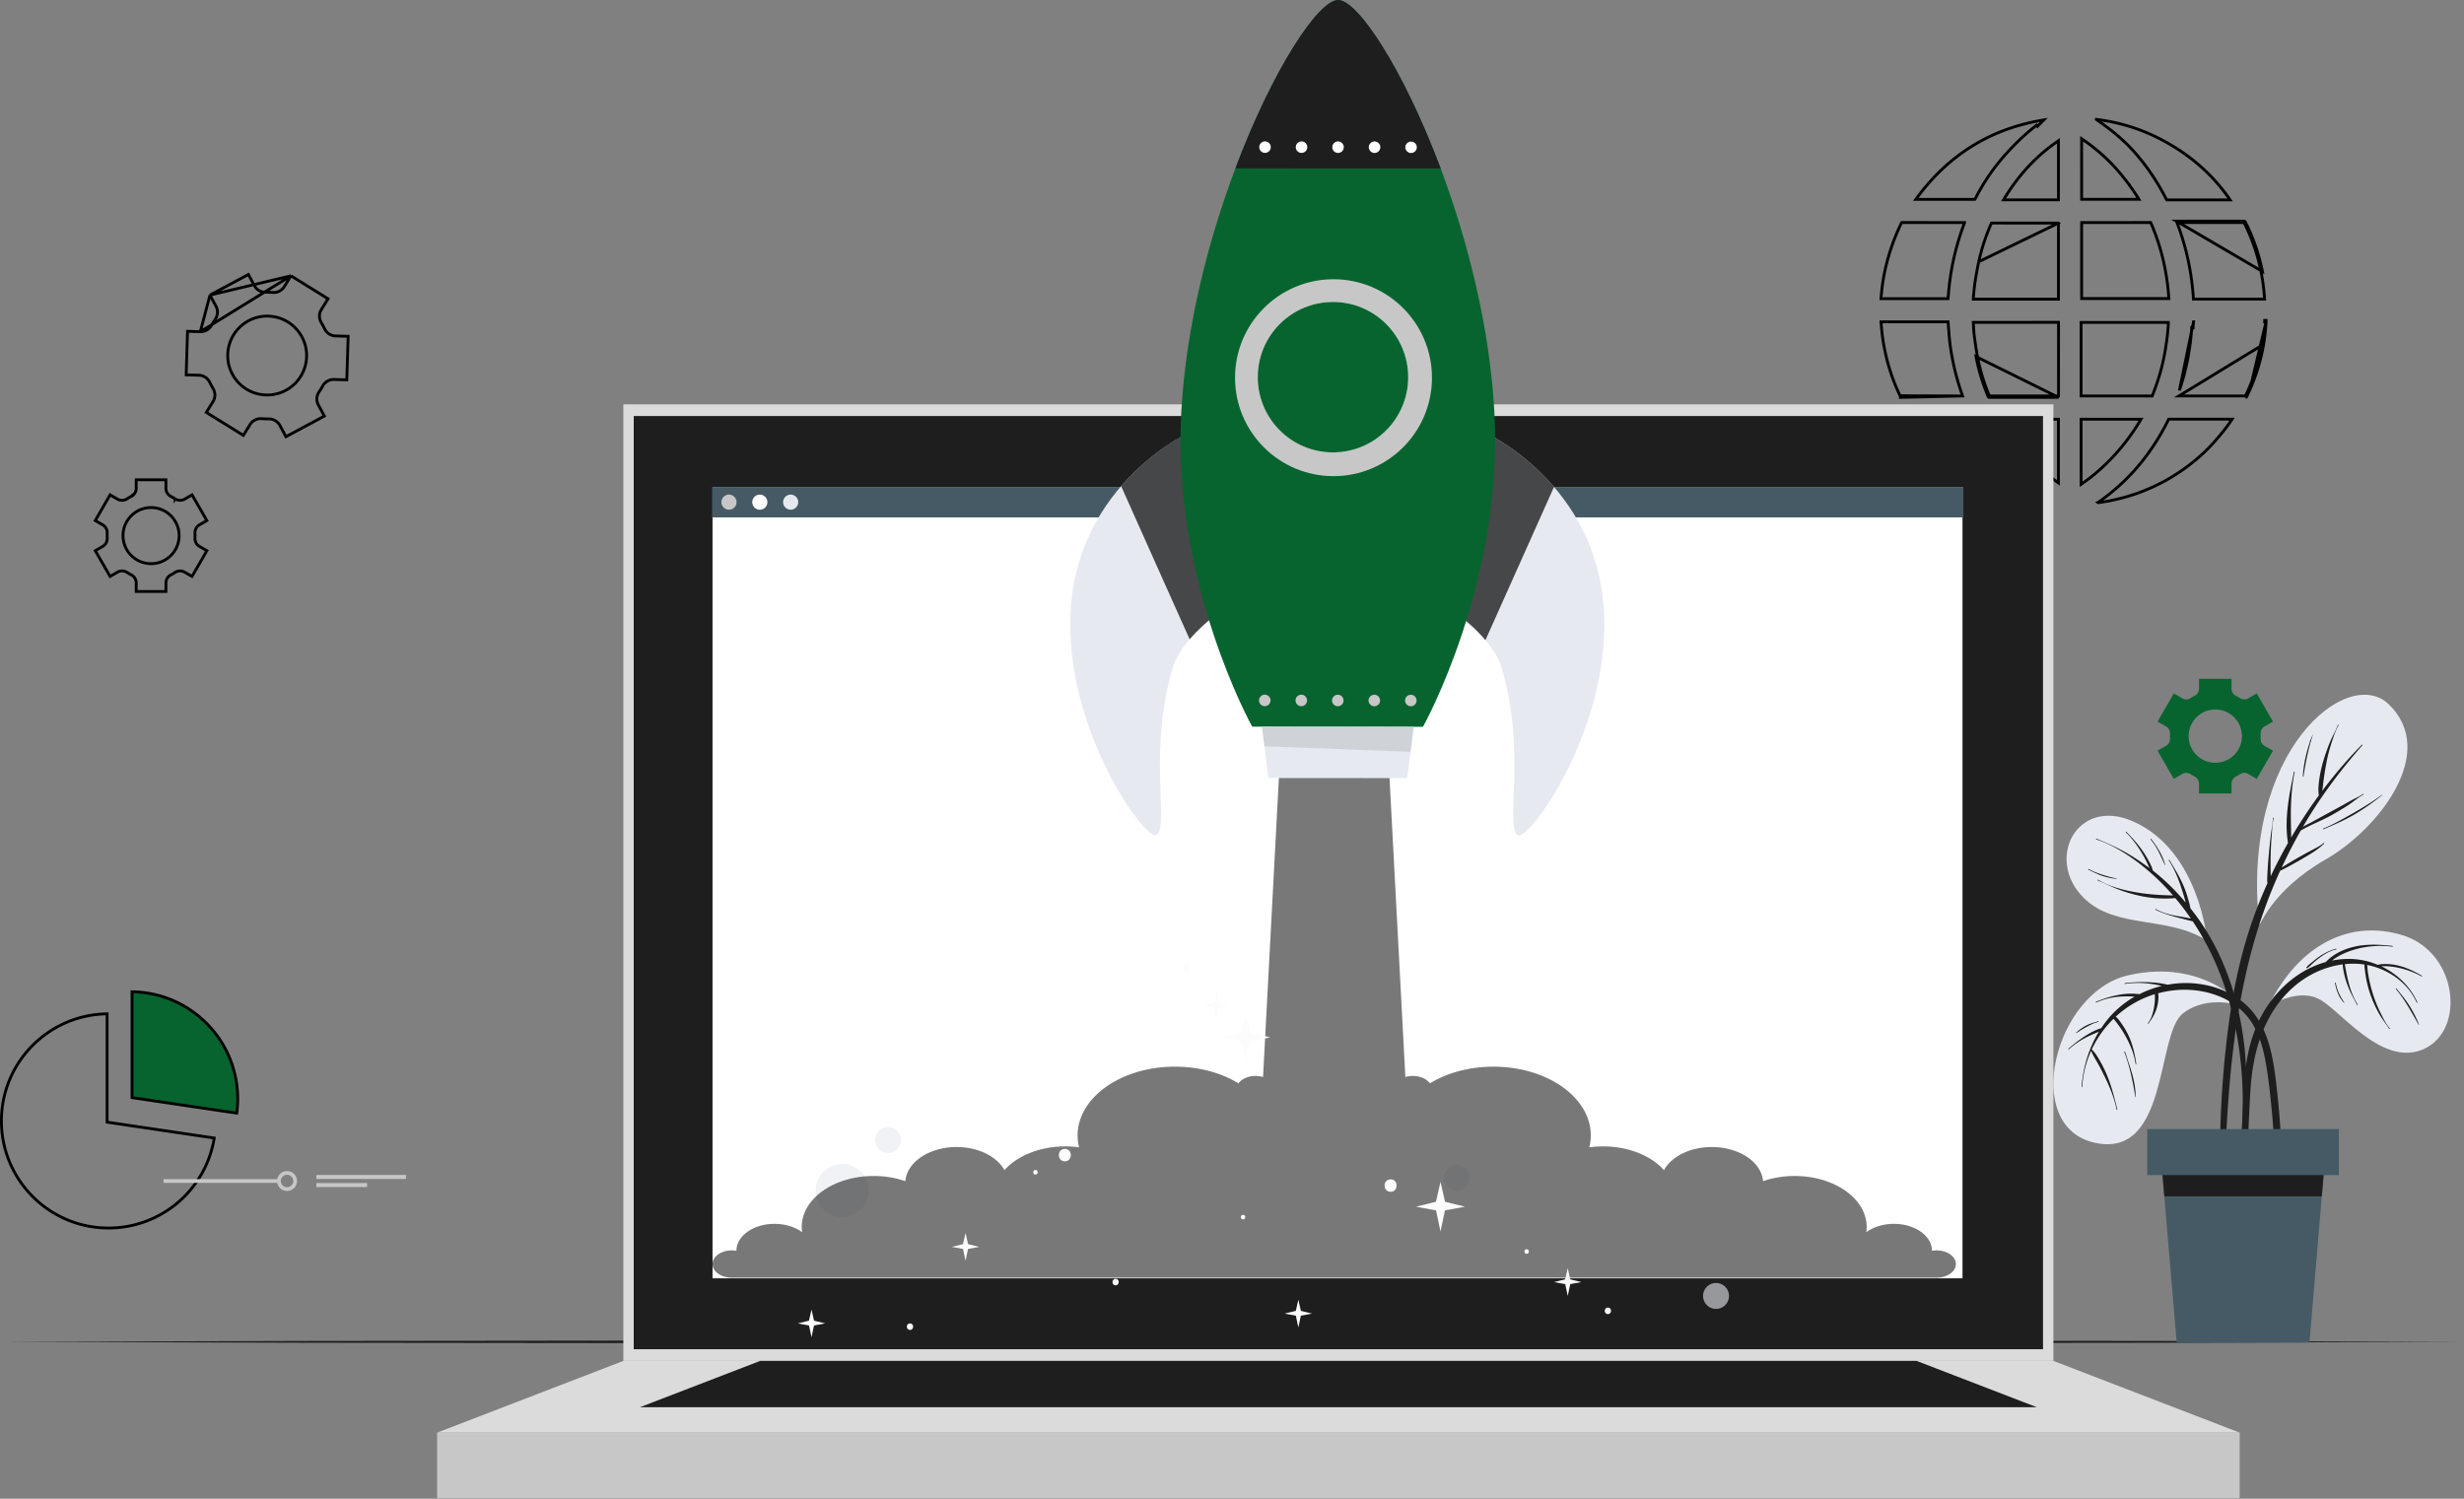 <svg width="868" height="528" fill="none" xmlns="http://www.w3.org/2000/svg"><rect width="100%" height="100%" fill="#808080" stroke="none"/><path d="m102.508 97.166 13.047 8.093-2.382 3.833v.001c-.883 1.424-.825 3.193.026 4.602v.001c.203.334.397.676.583 1.023l.001.001c.188.351.366.705.534 1.06.702 1.486 2.139 2.508 3.809 2.56l4.519.141-.477 15.346-4.517-.139c-1.669-.051-3.188.862-3.98 2.313l-.001.001a22.173 22.173 0 0 1-1.251 2.027c-.94 1.354-1.075 3.117-.29 4.581l2.13 3.972-13.535 7.259-2.13-3.972c-.785-1.464-2.33-2.326-3.976-2.292-.796.017-1.59-.01-2.381-.079-1.647-.142-3.248.618-4.129 2.036l-2.382 3.839-13.049-8.093 2.393-3.863c.878-1.419.82-3.179-.028-4.582a23.523 23.523 0 0 1-.582-1.024v-.001a21.564 21.564 0 0 1-.531-1.052c-.704-1.49-2.146-2.515-3.82-2.566l-4.523-.136.477-15.346 4.504.143m31.941-19.687-31.941 19.687m31.941-19.687-2.374 3.831-.425-.263.425.263c-.879 1.419-2.478 2.181-4.126 2.039a22.149 22.149 0 0 0-2.392-.076c-1.649.035-3.193-.827-3.98-2.292l-2.13-3.971-13.536 7.259m28.538-6.79-28.538 6.79m-3.403 12.897c1.668.054 3.188-.858 3.982-2.308.382-.698.802-1.377 1.26-2.034.94-1.353 1.078-3.117.291-4.584l-2.13-3.971m-3.403 12.897 3.403-12.897m32.393 14.745c-3.627-6.762-12.047-9.314-18.81-5.688-6.763 3.627-9.308 12.06-5.682 18.823 3.627 6.764 12.054 9.296 18.816 5.67 6.763-3.627 9.302-12.043 5.676-18.805zM65.044 175.837l2.604-1.505 5.226 9.058-2.608 1.504c-1.068.617-1.644 1.783-1.582 2.987a15.696 15.696 0 0 1 0 1.642c-.062 1.201.513 2.363 1.578 2.979l2.614 1.508-5.226 9.058-2.613-1.507a3.225 3.225 0 0 0-3.38.115c-.46.301-.939.578-1.43.828a3.224 3.224 0 0 0-1.778 2.866v3.008H47.99v-3.008c0-1.223-.7-2.316-1.777-2.866-.492-.25-.97-.527-1.43-.828-1.014-.663-2.316-.729-3.38-.115l-2.613 1.507-5.226-9.058 2.626-1.517c1.065-.615 1.636-1.776 1.575-2.976a15.77 15.77 0 0 1 0-1.635c.061-1.203-.514-2.37-1.585-2.986l-2.617-1.507 5.226-9.057 2.603 1.505a3.223 3.223 0 0 0 3.38-.11v-.001c.462-.302.941-.578 1.437-.83v-.001a3.223 3.223 0 0 0 1.78-2.867v-3.007h10.46v3.007c0 1.225.702 2.32 1.78 2.868.495.252.974.529 1.437.831l.273-.419-.273.419a3.223 3.223 0 0 0 3.38.11zM53.222 198.58a9.878 9.878 0 0 0 9.88-9.88c0-5.458-4.421-9.89-9.88-9.89-5.459 0-9.89 4.431-9.89 9.89 0 5.459 4.432 9.88 9.89 9.88z" stroke="#000"/><path d="m800.722 254.214-5.726-9.923-3.037 1.754a2.722 2.722 0 0 1-2.855-.096 15.929 15.929 0 0 0-1.484-.858 2.722 2.722 0 0 1-1.507-2.421v-3.507h-11.46v3.507a2.72 2.72 0 0 1-1.507 2.421c-.511.26-1.007.546-1.483.858-.865.563-1.963.613-2.856.096l-3.038-1.754-5.726 9.923 3.051 1.756c.895.515 1.387 1.497 1.334 2.527a16.889 16.889 0 0 0 0 1.687c.053 1.027-.437 2.003-1.326 2.517l-3.059 1.767 5.726 9.924 3.046-1.757c.893-.516 1.993-.464 2.856.1.475.311.968.597 1.476.856a2.722 2.722 0 0 1 1.505 2.42v3.508h11.46v-3.508c0-1.028.589-1.953 1.504-2.42a15.797 15.797 0 0 0 1.477-.856 2.726 2.726 0 0 1 2.857-.1l3.046 1.757 5.726-9.924-3.046-1.758c-.89-.515-1.381-1.493-1.329-2.521.015-.281.021-.563.021-.85 0-.282-.006-.563-.021-.843-.052-1.031.44-2.012 1.333-2.528l3.042-1.754zm-10.954 5.127a9.378 9.378 0 0 1-9.381 9.38c-5.182 0-9.389-4.198-9.389-9.38 0-5.183 4.207-9.39 9.389-9.39 5.184 0 9.381 4.207 9.381 9.39z" fill="#07642F"/><path d="M692.088 78.403c-3.327 8.652-5.234 17.58-5.824 26.81h-23.649v-.175l.064-.595c.046-.422.092-.848.132-1.273v-.001c.297-3.25.851-6.454 1.617-9.63 1.256-5.22 3.093-10.23 5.435-15.064l.001-.002c.018-.038.032-.059.039-.07a.553.553 0 0 1 .101-.006c6.535.006 13.068.006 19.603.006h2.481zm-22.177-.008-.002.001a.007.007 0 0 1 .002-.001zM691.374 139.494a84.952 84.952 0 0 1-3.122-10.819c-.68-3.088-1.217-6.211-1.522-9.373-.143-1.485-.252-2.976-.362-4.46-.036-.487-.071-.974-.108-1.459H662.613v.148l.005.017.018.072c.014.057.033.139.039.231l.001.003a68.64 68.64 0 0 0 1.104 8.595c1.127 5.9 2.967 11.566 5.572 16.98l22.022.065zm0 0h-2.171c-6.583 0-13.166 0-19.749.008l.001.5 21.919-.508zM783.542 147.661h2.764c-1.801 2.767-3.892 5.321-6.087 7.818-2.8 3.192-5.93 6.025-9.317 8.589a66.781 66.781 0 0 1-10.623 6.582 66.632 66.632 0 0 1-11.225 4.367h-.001a69.214 69.214 0 0 1-9.351 1.993c-.212.029-.432.068-.641.105a4.96 4.96 0 0 1-.153.027c6.874-4.746 12.789-10.479 17.709-17.246a81.828 81.828 0 0 0 7.332-12.17l.003-.006a.53.53 0 0 1 .032-.06.547.547 0 0 1 .074-.004h.002c6.494.006 12.989.006 19.482.005zm-19.548-.014-.001.001.001-.001zm-.025.016h-.001.001zM757.606 78.398H757.634l.014.029a76.41 76.41 0 0 1 5.02 16.163c.56 2.9.98 5.815 1.216 8.753.045.6.094 1.199.144 1.813l.002.023h-30.729V78.404h2.927c7.124 0 14.252 0 21.378-.006zM762.284 125.947c-.929 4.613-2.321 9.094-4.092 13.461l-.001.002c-.018.046-.033.074-.042.091a.578.578 0 0 1-.075.004c-7.646-.012-15.291-.012-22.937-.012h-2.03v-25.905l30.754.001-.004.127c-.015.438-.03.86-.067 1.289-.033.354-.063.707-.093 1.059-.102 1.194-.204 2.373-.369 3.548-.301 2.125-.622 4.242-1.044 6.335zm-4.116 13.55h-.002.002zM725.136 78.583v26.805H695.14l.009-.174c.025-.462.048-.904.096-1.355v-.002c.035-.336.067-.671.1-1.005.119-1.222.237-2.43.427-3.626.38-2.353.785-4.698 1.286-7.02l28.078-13.623zm0 0h-2.845a20138.292 20138.292 0 0 1-20.763-.004c-.005.01-.012.022-.019.039-1.917 4.393-3.44 8.914-4.451 13.589l28.078-13.624zM700.872 140.002v-.5a.715.715 0 0 1-.056-.002.542.542 0 0 1-.027-.057c-1.865-4.501-3.297-9.135-4.194-13.91-.462-2.456-.817-4.938-1.128-7.424v-.001c-.143-1.129-.206-2.26-.271-3.411-.021-.376-.042-.753-.066-1.133h3.226c8.939 0 17.875 0 26.812-.008-.007 7.597-.006 15.193-.006 22.788v3.15h-2.631c-7.221 0-14.44 0-21.66.008l.001.5zm0 0c7.219-.008 14.438-.008 21.659-.008h2.631l-29.058-14.368c.904 4.813 2.347 9.48 4.224 14.011.116.273.248.365.544.365zM790.428 77.897v.5c.045 0 .072.002.086.005.007.01.019.029.035.06a67.815 67.815 0 0 1 5.958 17.279c.637 3.183 1.037 6.396 1.253 9.637h-25.062c-.589-9.264-2.468-18.25-5.808-26.975h2.649c6.961 0 13.925 0 20.889-.006v-.5zm0 0c-6.965.006-13.928.006-20.889.006h-2.842l30.3 17.74a68.342 68.342 0 0 0-6.002-17.407c-.133-.261-.28-.34-.567-.34zm.077.494.001.001-.001-.001zM792.558 137.347c2.209-5.022 3.827-10.226 4.784-15.633.409-2.321.686-4.658.857-7.012.03-.415.047-.832.064-1.26l.003-.059m-5.708 23.964 5.708-23.964m-5.708 23.964c-.199.457-.409.909-.619 1.36-.162.349-.324.697-.481 1.047m1.1-2.407-1.487 2.654m7.195-26.618.021-.5h-.501l-.021.5h.501zm-7.195 26.125v-.007a.196.196 0 0 0 .026-.001s-.01.002-.026.008v.073l.387.173m-.387-.246a.225.225 0 0 0-.065.044m.065-.044v.073l-.065-.029m.065-.044-.065.044m.452.202-.387-.173v.42m.387-.247c-.082.183-.186.247-.387.247m0 0v-.42l-.065-.029-.011.013-.003.004.01-.019.004.002m-18.572-26.174h.001-.002.001zm0 0h.002m-.002 0h.002m0 0h.002-.002zm.276.004h.013l-4.978 24.142a84.218 84.218 0 0 0 3.223-12.681 82.596 82.596 0 0 0 1.115-9.443l.499.031v-.001l.01-.158c.039-.626.078-1.258.108-1.889l.01-.001zm18.311 26.119c-7.811-.006-15.623-.006-23.433-.006l29.26-17.868c-.95 5.366-2.555 10.531-4.749 15.519l-.001.001c-.2.458-.403.895-.609 1.338a78.75 78.75 0 0 0-.468 1.016zM751.855 53.525c-2.65-2.978-5.596-5.634-8.741-8.06-1.093-.842-2.221-1.65-3.339-2.45-.374-.268-.747-.535-1.117-.803l.04-.027-.033-.105c7.77.987 15.14 3.203 22.09 6.767 10.078 5.16 18.471 12.246 24.863 21.576h-3.313c-6.324 0-12.647 0-18.971.004a.547.547 0 0 1-.075-.004.311.311 0 0 1-.026-.044c-3.086-6.09-6.832-11.745-11.378-16.854zM702.703 160.299c-3.018-4.015-5.605-8.292-7.84-12.78m7.84 12.78-26.991-13.338h-1.953l.319.5m28.625 12.838c2.761 3.668 5.855 7.034 9.19 10.176a71.384 71.384 0 0 0 7.735 6.344 62.963 62.963 0 0 1-6.363-1.294 66.104 66.104 0 0 1-13.118-4.859 66.951 66.951 0 0 1-13.369-8.775m15.925-1.592-24.347-6.122m16.507-6.658-.001-.001.448-.223-.447.224zm0 0a.69.69 0 0 0-.037-.065m0 0a.062.062 0 0 1 .016.003h.001s-.008-.002-.018-.009l-.01-.008.011.014zm0 0a.555.555 0 0 0-.051-.002v-.5l.001.5c-6.356.009-12.709.009-19.064.009h-1.634m0 0h-.594a67.664 67.664 0 0 0 4.872 6.716m-4.278-6.716a66.751 66.751 0 0 0 4.663 6.397m0 0-.385.319m.385-.319-.385.319m.385-.319c2.426 2.926 5.128 5.582 8.037 8.033m0 0-.322.382.322-.382zM674.884 70.236c11.251-15.504 26.192-24.917 45.085-27.98l-2.239 2.269-.304-.397c-3.759 2.88-7.154 6.14-10.336 9.623a72.562 72.562 0 0 0-10.857 15.486l-.002.002c-.064.125-.122.243-.178.356a9.658 9.658 0 0 1-.335.637c-.238.012-.471.01-.722.007-.115-.002-.233-.003-.358-.003h-19.754zM744.235 161.037c-3.373 3.577-7.026 6.811-11.122 9.578v-22.933h21.112a73.79 73.79 0 0 1-9.99 13.355zM725.128 147.69v22.436c-8.454-5.99-15.124-13.474-20.21-22.436h20.21zM744.546 58.427c3.376 3.611 6.317 7.554 8.944 11.788h-20.187V48.88c4.118 2.776 7.868 5.94 11.243 9.548zm0 0 .365-.341-.365.341zM705.797 70.403c4.989-8.326 11.283-15.349 19.337-20.81v20.81h-19.337zM37.732 357.182v38.147l.427.064 37.308 5.531c-2.872 17.977-18.456 31.707-37.235 31.707C17.4 432.631.5 415.742.5 394.898c0-20.665 16.63-37.448 37.232-37.716z" stroke="#000"/><path d="M83.736 387.115c0 1.711-.116 3.39-.34 5.036l-36.88-5.467v-37.285c13.784.179 25.798 7.762 32.239 18.959a37.57 37.57 0 0 1 4.981 18.757z" fill="#07642F" stroke="#000"/><path d="M98.27 415.402H57.62v1.32h40.65v-1.32z" fill="#C7C7C7"/><path d="M101.118 419.572a3.513 3.513 0 0 1-3.509-3.509 3.514 3.514 0 0 1 3.509-3.509 3.513 3.513 0 0 1 3.509 3.509 3.514 3.514 0 0 1-3.509 3.509zm0-5.699c-1.207 0-2.19.982-2.19 2.189a2.19 2.19 0 0 0 4.38 0 2.195 2.195 0 0 0-2.19-2.189zM143.019 413.925h-31.572v1.424h31.572v-1.424zM129.319 416.775h-17.872v1.423h17.872v-1.423z" fill="#C7C7C7"/><path d="m.813 472.729 108.365-.32 108.366-.116 216.731-.222 216.731.22 108.365.115 108.366.323-108.366.324-108.365.114-216.731.221-216.731-.222-108.366-.116-108.365-.321z" fill="#1E1E1E"/><path d="M723.361 142.455H219.592v336.984h503.769V142.455z" fill="#DBDBDB"/><path d="M719.698 146.566H223.252V475.33h496.446V146.566z" fill="#1E1E1E"/><path d="M788.974 504.709H153.978v23.127h634.996v-23.127z" fill="#C7C7C7"/><path d="m153.979 504.709 65.613-25.269H723.36l65.613 25.269H153.979z" fill="#DBDBDB"/><path d="m225.451 495.746 42.341-16.306H675.16l42.34 16.306H225.451z" fill="#1E1E1E"/><path d="M691.335 171.543H251v278.808h440.335V171.543z" fill="#fff"/><path d="M691.644 171.543H250.936v10.729h440.708v-10.729z" fill="#455A64"/><path d="M256.803 179.568a2.66 2.66 0 1 0 .001-5.32 2.66 2.66 0 0 0-.001 5.32z" fill="#C7C7C7"/><path d="M267.668 179.568a2.66 2.66 0 1 0 .001-5.32 2.66 2.66 0 0 0-.001 5.32z" fill="#fff"/><path d="M278.532 179.568a2.66 2.66 0 1 0 0-5.32 2.66 2.66 0 0 0 0 5.32zM799.117 354.531c9.943-20.437 27.343-30.933 46.952-25.133 19.609 5.8 22.647 33.143 8.009 40.047-14.638 6.905-29.276-13.257-37.009-17.4-7.733-4.142-17.952 2.486-17.952 2.486z" fill="#E6EAF0"/><path d="M789.492 408.934c.052-2.463.147-4.926.234-7.389.174-4.919.34-9.838.522-14.756.334-8.995 1.303-17.829 5.03-26.123 3.343-7.439 8.76-13.952 15.773-18.178a33.187 33.187 0 0 1 8.291-3.577c2.424-2.716 6.217-4.475 9.677-5.316 4.535-1.102 9.196-.86 13.794-.346.165.019.159.28-.007.26-4.354-.533-8.818-.269-13.05.929-1.815.514-3.585 1.171-5.258 2.045-1.082.564-2.07 1.231-3.042 1.928 3.921-.79 7.978-.815 11.984.116 1.426.331 2.807.817 4.159 1.372 1.05-.273 2.223-.301 3.267-.278 1.429.03 2.861.26 4.247.606 2.857.712 5.527 2.066 8.067 3.523.145.083.009.301-.136.22a30.119 30.119 0 0 0-7.872-2.967 26.176 26.176 0 0 0-4.046-.593c-.753-.051-1.504-.016-2.255.018 5.516 2.603 10.155 7.029 12.682 12.635.069.152-.16.279-.227.125-2.94-6.645-9.213-11.184-16.158-12.952-.433-.111-.874-.169-1.312-.255.153.635.128 1.362.209 1.977.131.995.298 1.983.497 2.967.412 2.02.938 4.027 1.596 5.982a46.79 46.79 0 0 0 2.375 5.801c.944 1.912 1.936 3.955 3.315 5.597.12.142-.106.311-.207.152-1.177-1.847-2.549-3.546-3.624-5.464a41.11 41.11 0 0 1-2.659-5.705 38.563 38.563 0 0 1-1.747-6.126 42.82 42.82 0 0 1-.516-3.324c-.076-.645-.227-1.373-.124-2.028-2.301-.363-4.643-.385-6.964-.143.869 4.874 1.805 9.956 4.537 14.191.089.139-.148.274-.227.125-1.22-2.295-2.466-4.527-3.37-6.973-.853-2.312-1.513-4.791-1.681-7.264-4.042.527-7.997 1.885-11.513 3.862-6.788 3.817-11.937 9.806-15.328 16.767-3.682 7.561-5.16 15.698-5.681 24.034-.653 10.446-.789 20.957-1.833 31.373-.069.681-1.147.909-1.279.141-.39-2.3-.189-4.662-.14-6.989zM812.472 340.849c.552-.813 1.509-1.464 2.26-2.087a33.341 33.341 0 0 1 2.524-1.92c1.741-1.181 3.617-2.068 5.648-2.619.163-.044.227.216.064.252-2.046.442-3.903 1.512-5.576 2.739a37.32 37.32 0 0 0-2.406 1.942c-.722.629-1.437 1.479-2.28 1.937-.149.083-.335-.095-.234-.244z" fill="#1E1E1E"/><path d="M844.206 348.258c1.597 1.941 3.219 3.902 4.561 6.033 1.347 2.141 2.509 4.354 3.392 6.725.026.07-.085.11-.12.048-2.411-4.337-4.833-8.804-8.021-12.627-.106-.129.081-.309.188-.179zM822.813 346.235c.215 1.276.584 2.52 1.125 3.698.524 1.141 1.199 2.23 1.893 3.275.045.069-.059.141-.114.083-1.767-1.882-2.755-4.471-3.155-6.994-.026-.164.224-.228.251-.062z" fill="#1E1E1E"/><path d="M790.88 355.035s-14.078-17.695-41.253-11.422c-25.829 5.961-37.748 53.322-11.649 58.987 26.099 5.667 21.497-38.161 31.008-45.598 6.98-5.456 17.016-4.285 21.894-1.967z" fill="#E6EAF0"/><path d="M728.64 369.477c1.783-1.534 3.625-3.008 5.598-4.292 1.845-1.201 3.851-2.327 5.969-2.98 1.067-1.599 2.227-3.138 3.542-4.557a35.075 35.075 0 0 1 8.211-6.539c-.27-.015-.538-.045-.809-.054-1.443-.047-2.877-.056-4.319.044-2.918.202-5.719.879-8.385 2.087-.152.069-.264-.168-.111-.234 2.678-1.138 5.504-2.026 8.373-2.524a23.778 23.778 0 0 1 4.244-.364c.762.007 1.526.06 2.283.133.142.014.289.023.436.035a36.417 36.417 0 0 1 7.832-2.881c-.252-.067-.501-.147-.756-.205-1.328-.305-2.675-.502-4.028-.661-2.725-.32-5.413-.255-8.13.126-.166.023-.213-.235-.048-.255a51.408 51.408 0 0 1 8.218-.333c2.238.087 4.614.338 6.836.886a36.073 36.073 0 0 1 4.955-.565c9.474-.4 19.803 3.142 25.636 10.927 5.852 7.811 6.976 18.194 8.008 27.598 1.436 13.09 2.093 26.364 1.04 39.497-.062.777-1.152.636-1.176-.103-.356-11.167-.749-22.337-1.818-33.466-.495-5.152-1.044-10.325-1.902-15.431-.732-4.364-1.776-8.721-3.746-12.707a23.258 23.258 0 0 0-9.171-9.86c-3.944-2.319-8.45-3.602-12.992-3.996-4.124-.358-8.245.069-12.191 1.141.174.781.137 1.6.068 2.405a13.49 13.49 0 0 1-.596 2.969 15.505 15.505 0 0 1-1.136 2.635c-.503.933-1.137 1.765-1.698 2.659-.088.142-.316-.018-.211-.15 1.172-1.473 1.771-3.533 2.106-5.357.168-.913.278-1.842.326-2.77.036-.699-.025-1.405.007-2.102a35.937 35.937 0 0 0-11.863 6.263 36.106 36.106 0 0 0-1.921 1.664c.929.761 1.679 1.909 2.303 2.831a27.702 27.702 0 0 1 2.416 4.304c1.328 2.985 2.031 6.232 2.513 9.452.025.165-.232.213-.255.047-.439-3.182-1.607-6.125-3.092-8.958a36.237 36.237 0 0 0-2.407-3.981 43.163 43.163 0 0 0-1.428-1.926c-.265-.337-.557-.68-.81-1.041a37.454 37.454 0 0 0-7.706 10.853c.017.009.035.009.05.023 1.342 1.25 2.295 2.989 3.185 4.577a42.548 42.548 0 0 1 2.544 5.438c1.395 3.594 2.314 7.346 3.243 11.08.039.161-.223.212-.255.047-.75-3.809-2.192-7.416-3.855-10.913-.81-1.705-1.668-3.38-2.572-5.036-.85-1.557-1.89-3.1-2.552-4.751-1.792 3.97-2.885 8.246-3.102 12.588-.007.166-.271.143-.258-.023.541-6.771 2.552-13.509 6.099-19.316-1.661.709-3.329 1.391-4.927 2.253-2.035 1.098-3.949 2.4-5.651 3.969-.12.111-.29-.091-.164-.2z" fill="#1E1E1E"/><path d="M748.567 370.48c.816 2.683 1.841 5.288 2.576 7.999.706 2.604 1.197 5.284 1.201 7.989 0 .074-.117.078-.128.005-.797-5.369-1.975-10.822-3.893-15.914-.066-.174.19-.26.244-.079zM731.355 363.825c1.082-1.02 2.264-1.905 3.598-2.571 1.327-.662 2.755-1.046 4.167-1.474.157-.048.212.218.046.255-1.417.316-2.733.974-4.009 1.649-1.275.676-2.529 1.415-3.694 2.269-.087.064-.188-.053-.108-.128z" fill="#1E1E1E"/><path d="M777.497 331.404s-2.597-31.789-26.231-42.093c-19.735-8.604-31.033 13.572-17.081 27.146 11.286 10.981 29.384 6.025 43.312 14.947z" fill="#E6EAF0"/><path d="M738.556 295.467c3.579 1.527 7.126 3.041 10.51 4.977 2.836 1.622 5.548 3.453 8.161 5.416-.392-.804-.734-1.645-1.129-2.431a43.693 43.693 0 0 0-2.008-3.594c-1.502-2.393-3.157-4.633-5.205-6.589-.12-.115.071-.298.187-.179 1.952 1.999 3.875 4.087 5.48 6.379a37.917 37.917 0 0 1 2.246 3.596c.616 1.131 1.313 2.386 1.587 3.661.085.066.177.124.262.19 4.146 3.268 7.89 7.009 11.287 11.045-.066-.313-.131-.625-.213-.911a109.532 109.532 0 0 0-1.431-4.619c-1.073-3.219-2.397-6.432-4.27-9.271-.091-.138.14-.269.227-.125 1.79 2.947 3.579 5.867 4.947 9.041a34.53 34.53 0 0 1 1.632 4.698c.255.952.665 2.102.769 3.194a87.641 87.641 0 0 1 2.997 3.979c10.145 14.442 15.239 31.912 16.459 49.391.365 5.214.439 10.436.264 15.66-.175 5.227-.365 10.574-1.384 15.716-.065.328-.579.229-.571-.091.118-4.593.593-9.167.682-13.763.088-4.602-.073-9.213-.445-13.802a128.415 128.415 0 0 0-5.153-27.049c-2.74-8.966-6.789-17.601-12.019-25.429-.995-.198-1.982-.468-2.961-.721-1.18-.303-2.361-.605-3.535-.934-2.257-.632-4.496-1.347-6.59-2.416-.147-.075-.009-.306.136-.221 2.063 1.208 4.354 1.841 6.683 2.306 1.849.368 3.771.61 5.623 1.033a89.233 89.233 0 0 0-5.495-7.222c-4.489.438-9.063.041-13.445-1.003a54.405 54.405 0 0 1-6.88-2.143c-2.368-.912-4.609-2.084-6.945-3.061-.174-.072-.054-.331.106-.235 4.008 2.434 9.045 3.682 13.63 4.461 4.228.719 8.473.98 12.749 1.053-1.68-1.926-3.413-3.803-5.264-5.565-6.207-5.911-13.581-11.345-21.755-14.176-.161-.052-.078-.31.074-.246z" fill="#1E1E1E"/><path d="M757.788 295.565a35.784 35.784 0 0 1 2.897 4.237c.904 1.568 1.562 3.201 2.085 4.929.017.057-.07.09-.097.039-.787-1.559-1.454-3.177-2.252-4.729a23.72 23.72 0 0 0-2.822-4.297c-.105-.129.086-.31.189-.179zM735.813 306.147c1.532.888 3.164 1.479 4.846 2.022 1.619.522 3.264.992 4.935 1.325.078.016.058.149-.022.14-1.74-.206-3.452-.541-5.11-1.119-1.647-.574-3.224-1.377-4.785-2.148-.148-.071-.011-.304.136-.22z" fill="#1E1E1E"/><path d="M795.869 325.681c.15 1.373 3.575-11.54 23.558-23.006 18.147-10.412 39.807-37.493 22.014-54.603-14.362-13.808-52.2 16.297-45.572 77.609z" fill="#E6EAF0"/><path d="M782.115 399.722a354.235 354.235 0 0 1 3.17-40.178c1.676-12.246 4.314-24.3 8.443-35.962 1.489-4.202 3.184-8.337 5.028-12.408-.191-1.549.012-3.257.083-4.755.098-2.035.281-4.066.469-6.093.187-2.029.393-4.058.636-6.081.241-2.008.67-4.042.753-6.06.008-.186.299-.148.255.041-.487 2.073-.553 4.313-.718 6.434-.152 1.959-.265 3.92-.324 5.885-.061 1.967-.051 3.934-.053 5.901 0 .71.038 1.462.064 2.219a170.157 170.157 0 0 1 6.074-11.688c-1.353-8.285.403-16.945 2.096-25.046.035-.164.283-.087.249.075-.882 4.219-1.221 8.536-1.319 12.84-.076 3.403.082 6.805.095 10.206.481-.815.957-1.632 1.451-2.438a182.031 182.031 0 0 1 8.299-12.402c-.318-1.935-.09-3.986.194-5.901a45.595 45.595 0 0 1 1.449-6.454 67.04 67.04 0 0 1 2.212-6.238c.866-2.102 2.019-4.089 2.853-6.197.07-.176.331-.056.235.105-1.134 1.895-1.828 4.174-2.502 6.269a56.949 56.949 0 0 0-1.635 6.217 106.807 106.807 0 0 0-1.064 6.337c-.195 1.405-.319 2.862-.562 4.283 4.298-5.74 8.95-11.218 13.992-16.282.12-.12.288.065.18.188-7.586 8.617-14.449 17.755-20.317 27.636-.219.369-.426.743-.642 1.113 1.1-.69 2.363-1.238 3.399-1.813a538.1 538.1 0 0 1 5.828-3.199 597.858 597.858 0 0 0 5.661-3.099c.969-.537 1.924-1.097 2.91-1.602 1.119-.573 2.378-1.12 3.387-1.877.151-.114.314.119.151.208-1.922 1.057-3.623 2.628-5.48 3.812a113.508 113.508 0 0 1-5.705 3.422c-3.553 1.982-7.412 3.407-10.907 5.457a175.008 175.008 0 0 0-6.724 13.04 127.263 127.263 0 0 1 6.49-3.885 176.396 176.396 0 0 1 4.273-2.331c1.387-.73 2.826-1.405 4.025-2.432.127-.108.3.07.18.189-2.261 2.214-4.964 3.755-7.677 5.342-2.567 1.5-5.161 2.948-7.831 4.257a173.923 173.923 0 0 0-5.783 14.3c-8.41 23.815-11.501 49.097-12.978 74.206-.439 7.486-.667 14.966-.76 22.464-.093 7.49.303 14.964.288 22.447 0 .22-.366.273-.396.043-.899-6.638-1.056-13.389-1.346-20.075-.296-6.797-.299-13.634-.149-20.44z" fill="#1E1E1E"/><path d="M818.419 291.908c3.671-1.507 7.169-3.541 10.618-5.491 3.471-1.964 6.84-4.078 10.083-6.401.054-.038.12.053.068.094-3.071 2.461-6.297 4.76-9.681 6.77-3.514 2.088-7.225 3.626-10.963 5.256-.153.065-.278-.166-.125-.228zM812.63 264.986a43.08 43.08 0 0 1 1.054-3.436c-.044-.028-.074-.071-.05-.132.251-.644.518-1.283.78-1.923a2.75 2.75 0 0 1 .093-.231 23.5 23.5 0 0 0 .15-.367c.015-.039.079-.022.064.02-.071.219-.126.444-.195.664-.034.125-.057.24-.108.367-1.361 4.435-2.264 8.983-2.962 13.568-.022.143-.242.149-.233-.006.174-2.885.694-5.726 1.407-8.524z" fill="#1E1E1E"/><path d="m761.004 404.552 1.424 16.901 4.365 51.544h46.757l4.365-51.544 1.424-16.901h-58.335z" fill="#455A64"/><path d="m761.004 404.552 1.424 16.901h55.487l1.424-16.901h-58.335z" fill="#1E1E1E"/><path d="M756.416 413.983h67.512v-16.214h-67.512v16.214z" fill="#455A64"/><path opacity=".6" d="M306.046 419.429c0 5.17-4.192 9.361-9.362 9.361a9.361 9.361 0 0 1-9.362-9.361 9.361 9.361 0 0 1 9.362-9.362 9.362 9.362 0 0 1 9.362 9.362zM317.433 401.552a4.563 4.563 0 1 1-9.125-.001 4.563 4.563 0 0 1 9.125.001zM517.714 414.903a4.563 4.563 0 1 1-9.125-.001 4.563 4.563 0 0 1 9.125.001zM609.075 456.552a4.563 4.563 0 1 1-9.126 0 4.563 4.563 0 0 1 9.126 0z" fill="#E6EAF0"/><path opacity=".6" d="M689 445.317c0 2.655-3.048 4.81-6.804 4.81H257.804c-3.756 0-6.804-2.155-6.804-4.81s3.048-4.809 6.804-4.809c.558 0 1.103.048 1.62.134 0-5.242 6.002-9.484 13.419-9.484 3.756 0 7.144 1.097 9.594 2.857l.122-.038a12.75 12.75 0 0 1-.122-1.771c0-9.888 11.337-17.911 25.341-17.911 4.001 0 7.785.654 11.147 1.828.545-6.715 8.411-12.034 18.047-12.034 7.689 0 14.249 3.376 16.862 8.148 4.478-5.031 12.412-8.369 21.45-8.369 1.661 0 3.281.116 4.844.327a17.125 17.125 0 0 1-.516-4.175c0-13.39 15.352-24.24 34.296-24.24 8.548 0 16.373 2.212 22.375 5.877 1.129-1.549 3.416-2.608 6.043-2.608.924 0 1.809.136 2.613.366l6.37-120.288h37.387l6.369 120.288a9.487 9.487 0 0 1 2.614-.366c2.627 0 4.914 1.059 6.043 2.608 6.002-3.665 13.828-5.877 22.374-5.877 18.945 0 34.297 10.85 34.297 24.24 0 1.424-.176 2.819-.516 4.175a36.268 36.268 0 0 1 4.844-.327c9.036 0 16.972 3.338 21.449 8.369 2.614-4.771 9.174-8.148 16.863-8.148 9.636 0 17.502 5.319 18.047 12.034 3.362-1.174 7.146-1.828 11.147-1.828 14.004 0 25.341 8.023 25.341 17.911 0 .597-.041 1.184-.122 1.771l.122.038c2.45-1.76 5.838-2.857 9.594-2.857 7.417 0 13.419 4.242 13.419 9.484a9.901 9.901 0 0 1 1.62-.134c3.749-.001 6.799 2.154 6.799 4.809z" fill="#1E1E1E"/><path d="m516.078 425.11-7.053 1.304-1.577 7.435-1.576-7.435-7.054-1.308 7.024-1.716 1.606-7.024 1.607 7.024 7.023 1.72zM447.467 365.476l-7.054 1.304-1.577 7.436-1.575-7.436-7.054-1.308 7.023-1.716 1.606-7.023 1.608 7.023 7.023 1.72zM344.955 439.27l-3.943.729-.882 4.157-.88-4.157-3.943-.732 3.926-.959.897-3.925.899 3.925 3.926.962zM557.096 451.668l-3.943.729-.88 4.156-.882-4.156-3.942-.731 3.925-.959.899-3.926.897 3.926 3.926.961zM290.693 466.234l-3.941.728-.882 4.156-.882-4.156-3.941-.731 3.926-.959.897-3.926.897 3.926 3.926.962zM462.197 462.776l-3.943.729-.88 4.156-.882-4.156-3.943-.731 3.926-.96.899-3.924.897 3.924 3.926.962zM433.332 354.172l-3.943.73-.882 4.155-.88-4.155-3.943-.731 3.926-.96.897-3.926.899 3.926 3.926.961zM566.421 460.657c-1.472 0-1.473 2.286 0 2.286 1.471-.002 1.472-2.286 0-2.286zM418.073 339.756c-1.472 0-1.473 2.286 0 2.286 1.47 0 1.473-2.286 0-2.286zM320.564 466.232c-1.47 0-1.472 2.286 0 2.286s1.475-2.286 0-2.286zM392.998 450.524c-1.47 0-1.473 2.286 0 2.286 1.471 0 1.473-2.286 0-2.286zM537.795 440.102c-1.04 0-1.043 1.617 0 1.617 1.039.001 1.041-1.617 0-1.617zM437.89 427.983c-1.04 0-1.042 1.617 0 1.617 1.04 0 1.041-1.617 0-1.617zM364.756 412.181c-1.041 0-1.043 1.618 0 1.618 1.04 0 1.041-1.618 0-1.618zM489.875 415.481c-2.82 0-2.826 4.383 0 4.383 2.82 0 2.824-4.383 0-4.383zM375.111 404.747c-2.82 0-2.824 4.383 0 4.383 2.82 0 2.825-4.383 0-4.383z" fill="#FCFCFC"/><path d="M420.408 151.811c-1.07 0-40.932 18.399-43.292 63.708-2.169 41.657 26.633 81.217 30.35 78.597 4.551-3.207-3.189-29.161 5.66-58.847 3.139-10.527 16.867-19.87 16.867-19.87l-9.585-63.588z" fill="#E6EAF0"/><path opacity=".8" d="M429.994 215.392s-5.957 4.051-10.912 9.829a48432.5 48432.5 0 0 1-24.137-53.955c11.675-13.498 24.851-19.455 25.459-19.455l9.59 63.581z" fill="#1E1E1E"/><path d="M521.858 151.883c1.071.001 40.907 18.458 43.202 63.77 2.11 41.661-26.75 81.178-30.464 78.554-4.545-3.214 3.231-29.156-5.576-58.856-3.122-10.531-16.839-19.895-16.839-19.895l9.677-63.573z" fill="#E6EAF0"/><path opacity=".8" d="M547.436 171.539a97300.332 97300.332 0 0 1-24.161 53.979c-4.992-5.898-11.092-10.067-11.092-10.067l9.674-63.57c.609.001 13.893 6.029 25.579 19.658z" fill="#1E1E1E"/><path d="m501.274 256.047-60.148-.044s-28.336-50.669-24.981-111.075c1.692-30.149 9.573-60.511 19.059-85.629 13.05-34.695 29.188-59.303 36.18-59.298 7.023.005 23.095 24.636 36.126 59.351 9.419 25.132 17.255 55.505 18.905 85.657 3.267 60.409-25.141 111.038-25.141 111.038z" fill="#07642F"/><path d="M504.442 133.088c-.013 19.157-15.554 34.675-34.71 34.66-19.157-.013-34.675-15.554-34.662-34.71.015-19.156 15.554-34.675 34.71-34.66 19.158.013 34.676 15.554 34.662 34.71z" fill="#C7C7C7"/><path d="M496.07 132.878c0 14.636-11.864 26.5-26.5 26.5s-26.5-11.864-26.5-26.5 11.864-26.5 26.5-26.5 26.5 11.865 26.5 26.5z" fill="#fff"/><path d="M496.07 132.878c0 14.636-11.864 26.5-26.5 26.5s-26.5-11.864-26.5-26.5 11.864-26.5 26.5-26.5 26.5 11.865 26.5 26.5z" fill="#07642F"/><path d="M495.43 133.63c0 3.071-.574 6.018-1.629 8.715l-13.709 13.71a23.902 23.902 0 0 1-8.715 1.629c-2.233 0-4.389-.31-6.436-.884l29.606-29.606c.573 2.047.883 4.203.883 6.436zM474.902 109.84l-27.326 27.325a23.74 23.74 0 0 1-.264-3.527c0-13.296 10.768-24.062 24.062-24.062a23.63 23.63 0 0 1 3.528.264zM492.42 121.982l-32.691 32.691a18.915 18.915 0 0 1-1.846-1.132l33.405-33.405c.404.59.776 1.21 1.132 1.846z" fill="#07642F"/><path d="m507.512 59.351-72.307-.053C448.255 24.603 464.394-.005 471.385 0c7.024.005 23.095 24.636 36.127 59.351z" fill="#1E1E1E"/><path d="M447.656 51.839a2.024 2.024 0 1 1-4.048-.002 2.024 2.024 0 0 1 4.048.002zM460.519 51.849a2.024 2.024 0 1 1-4.049-.003 2.024 2.024 0 0 1 4.049.003zM473.382 51.857a2.024 2.024 0 1 1-4.049-.003 2.024 2.024 0 0 1 4.049.003zM486.246 51.867a2.025 2.025 0 1 1-4.05-.003 2.025 2.025 0 0 1 4.05.004zM499.107 51.877a2.024 2.024 0 1 1-4.049-.004 2.025 2.025 0 0 1 4.049.004z" fill="#fff"/><path d="M447.572 246.753a2.024 2.024 0 1 1-4.048-.002 2.024 2.024 0 0 1 4.048.002zM460.435 246.762a2.024 2.024 0 1 1-4.048-.002 2.024 2.024 0 0 1 4.048.002zM473.299 246.772a2.025 2.025 0 1 1-4.05-.003 2.025 2.025 0 0 1 4.05.003zM486.16 246.782a2.025 2.025 0 1 1-4.05-.005 2.025 2.025 0 0 1 4.05.005zM499.023 246.79a2.025 2.025 0 1 1-4.05-.001 2.025 2.025 0 0 1 4.05.001z" fill="#C7C7C7"/><path d="m495.723 274.126-48.912-.038-2.286-18.078 53.511.039-2.313 18.077z" fill="#E6EAF0"/><path opacity=".1" d="m498.033 256.052-1.132 8.804-51.502-1.93-.87-6.909 53.504.035z" fill="#000"/></svg>